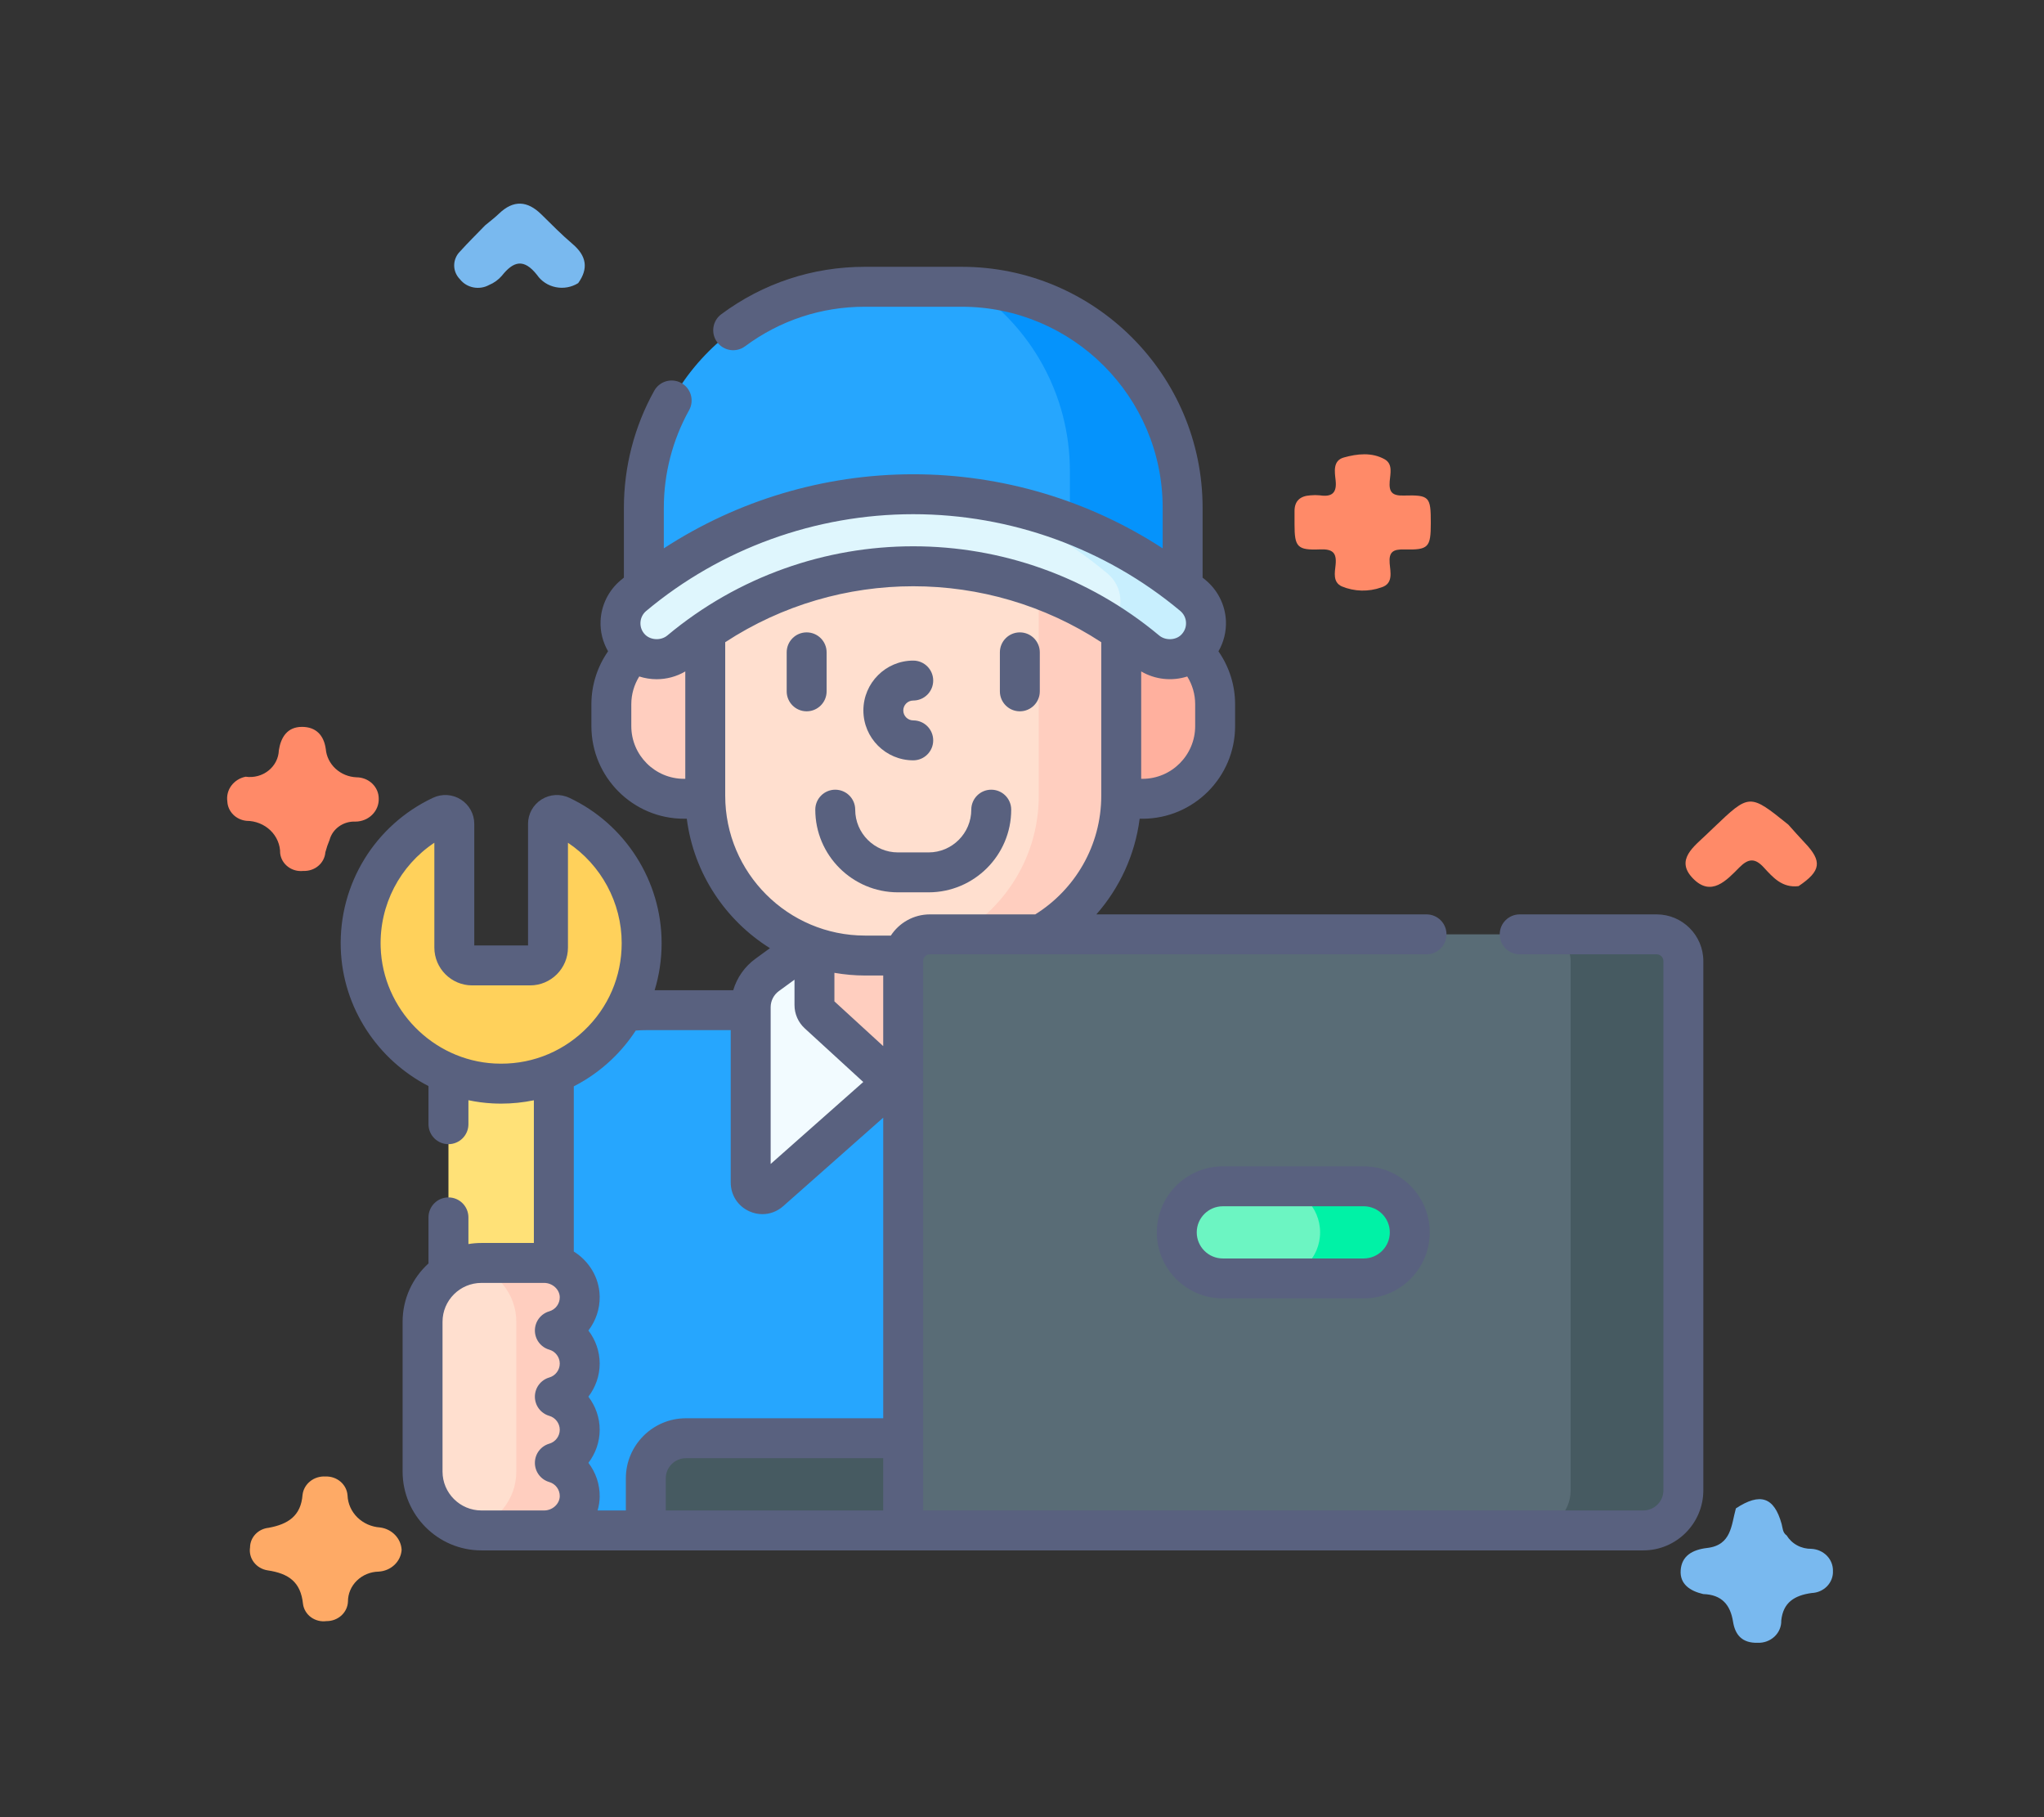 <svg width="90" height="80" viewBox="0 0 90 80" fill="none" xmlns="http://www.w3.org/2000/svg">
<rect x="0" y="0" width="90" height="80" fill="#333333" stroke="none"/>
<path d="M52.073 25.85V22.353C52.073 16.98 47.718 12.625 42.345 12.625H38.078C32.706 12.625 28.351 16.98 28.351 22.353V25.85C35.295 20.395 45.128 20.395 52.073 25.85Z" fill="#26A6FE"/>
<path d="M47.109 20.743V23.034C48.864 23.707 50.538 24.646 52.073 25.852V22.354C52.073 17.12 47.939 12.853 42.758 12.637C45.38 14.379 47.109 17.359 47.109 20.743Z" fill="#0593FC"/>
<path d="M31.171 35.032V27.869L31.2 27.849L31.171 27.808L31.171 27.808L31.168 27.805H31.105L31.144 27.861L31.122 27.903L31.055 27.805H30.856C30.516 28.046 30.184 28.301 29.868 28.565C29.606 28.784 29.266 28.904 28.912 28.904C28.579 28.904 28.258 28.794 28.007 28.601C27.34 29.188 26.919 30.046 26.919 31.004V31.968C26.919 33.734 28.351 35.167 30.118 35.167H31.174C31.174 35.122 31.171 35.077 31.171 35.032Z" fill="#FFCEBF"/>
<path d="M52.416 28.601C52.161 28.796 51.842 28.904 51.512 28.904C51.157 28.904 50.817 28.784 50.556 28.565C50.24 28.301 49.907 28.047 49.567 27.805H49.367L49.299 27.901L49.277 27.857L49.316 27.805H49.255L49.253 27.808L49.224 27.849L49.253 27.869V35.032C49.253 35.077 49.25 35.122 49.249 35.167H50.305C52.072 35.167 53.505 33.734 53.505 31.967V31.004C53.505 30.046 53.083 29.187 52.416 28.601Z" fill="#FFB09E"/>
<path d="M28.46 44.473C28.122 44.473 27.789 44.498 27.464 44.546C26.78 45.764 25.694 46.726 24.386 47.256V55.66C25.026 55.838 25.514 56.403 25.526 57.092C25.538 57.794 25.071 58.389 24.431 58.575C25.063 58.758 25.526 59.34 25.526 60.031C25.526 60.723 25.063 61.305 24.431 61.488C25.063 61.671 25.526 62.254 25.526 62.945C25.526 63.637 25.063 64.219 24.431 64.402C25.071 64.587 25.538 65.182 25.526 65.885C25.512 66.721 24.794 67.376 23.958 67.376H39.768V44.473H28.46Z" fill="#26A6FE"/>
<path d="M39.768 42.311C39.768 42.227 39.777 42.146 39.793 42.067H38.09C37.206 42.067 36.362 41.903 35.583 41.605L33.776 42.922C33.322 43.252 33.054 43.78 33.054 44.342V52.059C33.054 52.5 33.574 52.734 33.904 52.442L39.768 47.254L39.768 42.311Z" fill="#F2FBFF"/>
<path d="M39.768 42.313C39.768 42.193 39.786 42.077 39.82 41.967H38.09C37.31 41.967 36.561 41.836 35.861 41.598V44.249C35.861 44.393 35.921 44.529 36.027 44.626L39.768 48.054V42.313Z" fill="#FFCEBF"/>
<path d="M40.946 41.135H45.834C47.946 39.92 49.37 37.643 49.37 35.031V27.808C46.717 25.892 43.519 24.852 40.212 24.852C36.904 24.852 33.706 25.892 31.054 27.807V35.031C31.054 38.918 34.204 42.068 38.09 42.068H39.794C39.906 41.535 40.379 41.135 40.946 41.135Z" fill="#FFDFCF"/>
<path d="M45.834 41.135C47.946 39.92 49.37 37.643 49.37 35.031V27.808C48.246 26.996 47.024 26.344 45.738 25.859V35.032C45.738 37.643 44.315 39.92 42.202 41.135L45.834 41.135Z" fill="#FFCEBF"/>
<path d="M52.532 26.221C45.416 20.27 35.008 20.27 27.892 26.221C27.176 26.82 27.126 27.902 27.785 28.562L27.793 28.569C28.363 29.139 29.325 29.17 29.943 28.654C35.877 23.702 44.547 23.702 50.481 28.654C51.099 29.17 52.061 29.139 52.631 28.569L52.639 28.562C53.298 27.902 53.248 26.82 52.532 26.221Z" fill="#DFF6FD"/>
<path d="M52.532 26.223C49.765 23.909 46.5 22.495 43.125 21.98C45.135 22.724 47.047 23.813 48.766 25.25C49.456 25.827 49.525 26.854 48.937 27.518C49.468 27.863 49.984 28.241 50.48 28.655C51.099 29.171 52.061 29.14 52.631 28.57L52.638 28.563C53.297 27.904 53.247 26.821 52.532 26.223Z" fill="#C8EFFE"/>
<path d="M39.886 63.316H30.203C29.227 63.316 28.436 64.107 28.436 65.083V67.375H39.886V63.316Z" fill="#465A61"/>
<path d="M72.354 67.375H39.768V42.31C39.768 41.66 40.295 41.133 40.945 41.133H72.943C73.594 41.133 74.121 41.66 74.121 42.31V65.609C74.121 66.584 73.33 67.375 72.354 67.375Z" fill="#596C76"/>
<path d="M72.944 41.133H67.98C68.631 41.133 69.158 41.66 69.158 42.31V65.609C69.158 66.584 68.367 67.375 67.392 67.375H72.355C73.33 67.375 74.121 66.584 74.121 65.609V42.31C74.121 41.66 73.594 41.133 72.944 41.133Z" fill="#465A61"/>
<path d="M60.046 56.282H53.843C52.723 56.282 51.815 55.374 51.815 54.254C51.815 53.134 52.723 52.227 53.843 52.227H60.046C61.166 52.227 62.074 53.134 62.074 54.254C62.074 55.374 61.166 56.282 60.046 56.282Z" fill="#6CF5C2"/>
<path d="M60.046 52.227H56.098C57.218 52.227 58.126 53.134 58.126 54.254C58.126 55.374 57.218 56.282 56.098 56.282H60.046C61.166 56.282 62.074 55.374 62.074 54.254C62.074 53.134 61.166 52.227 60.046 52.227Z" fill="#00F2A6"/>
<path d="M21.198 55.601H23.958C24.106 55.601 24.249 55.622 24.387 55.66V47.175C23.66 47.473 22.875 47.63 22.066 47.63H22.066C21.957 47.63 21.846 47.627 21.736 47.621C21.036 47.584 20.366 47.426 19.746 47.168V56.045C20.16 55.765 20.66 55.601 21.198 55.601Z" fill="#FFE177"/>
<path d="M24.128 36.272V41.716C24.128 42.15 23.776 42.502 23.342 42.502H20.79C20.356 42.502 20.004 42.15 20.004 41.716V36.273C20.004 35.984 19.703 35.794 19.441 35.917C17.28 36.931 15.8 39.158 15.882 41.722C15.984 44.914 18.543 47.531 21.732 47.698C25.301 47.886 28.253 45.048 28.253 41.52C28.253 39.042 26.796 36.905 24.692 35.918C24.43 35.794 24.128 35.983 24.128 36.272Z" fill="#FFD15B"/>
<path d="M25.526 60.033C25.526 59.341 25.063 58.759 24.431 58.576C25.071 58.391 25.538 57.796 25.526 57.093C25.512 56.257 24.795 55.602 23.958 55.602H21.198C19.767 55.602 18.606 56.762 18.606 58.193V64.786C18.606 66.218 19.767 67.378 21.198 67.378H23.958C24.795 67.378 25.512 66.723 25.526 65.886C25.538 65.183 25.071 64.589 24.431 64.403C25.063 64.22 25.526 63.638 25.526 62.946C25.526 62.255 25.063 61.673 24.431 61.489C25.063 61.307 25.526 60.724 25.526 60.033Z" fill="#FFDFCF"/>
<path d="M25.526 62.947C25.526 62.255 25.063 61.673 24.43 61.49C25.063 61.307 25.526 60.724 25.526 60.033C25.526 59.341 25.063 58.759 24.43 58.576C25.071 58.391 25.537 57.796 25.526 57.093C25.511 56.257 24.794 55.602 23.958 55.602H21.197C21.016 55.602 20.84 55.62 20.67 55.655C21.848 55.899 22.734 56.943 22.734 58.193V64.786C22.734 66.037 21.848 67.08 20.67 67.324C20.84 67.359 21.016 67.378 21.197 67.378H23.958C24.794 67.378 25.511 66.723 25.526 65.886C25.537 65.183 25.071 64.589 24.43 64.403C25.063 64.22 25.526 63.638 25.526 62.947Z" fill="#FFCEBF"/>
<path d="M40.885 39.284C42.892 39.284 44.525 37.652 44.525 35.645C44.525 35.159 44.131 34.766 43.646 34.766C43.16 34.766 42.767 35.159 42.767 35.645C42.767 36.682 41.923 37.527 40.885 37.527H39.538C38.501 37.527 37.656 36.682 37.656 35.645C37.656 35.159 37.263 34.766 36.777 34.766C36.292 34.766 35.898 35.159 35.898 35.645C35.898 37.651 37.531 39.284 39.538 39.284H40.885Z" fill="#59617F"/>
<path d="M36.397 30.436V28.719C36.397 28.233 36.003 27.84 35.518 27.84C35.032 27.84 34.639 28.233 34.639 28.719V30.436C34.639 30.921 35.032 31.315 35.518 31.315C36.003 31.315 36.397 30.921 36.397 30.436Z" fill="#59617F"/>
<path d="M44.905 31.315C45.391 31.315 45.784 30.921 45.784 30.436V28.719C45.784 28.233 45.391 27.84 44.905 27.84C44.42 27.84 44.026 28.233 44.026 28.719V30.436C44.026 30.921 44.42 31.315 44.905 31.315Z" fill="#59617F"/>
<path d="M40.211 33.473C40.697 33.473 41.09 33.079 41.09 32.594C41.09 32.108 40.697 31.715 40.211 31.715C39.97 31.715 39.773 31.519 39.773 31.277C39.773 31.036 39.97 30.84 40.211 30.84C40.697 30.84 41.09 30.446 41.09 29.961C41.09 29.476 40.697 29.082 40.211 29.082C39.001 29.082 38.016 30.067 38.016 31.277C38.016 32.488 39.001 33.473 40.211 33.473Z" fill="#59617F"/>
<path d="M60.046 51.348H53.843C52.24 51.348 50.937 52.652 50.937 54.254C50.937 55.857 52.24 57.161 53.843 57.161H60.046C61.649 57.161 62.953 55.857 62.953 54.254C62.953 52.652 61.649 51.348 60.046 51.348ZM60.046 55.403H53.843C53.21 55.403 52.694 54.888 52.694 54.254C52.694 53.621 53.21 53.105 53.843 53.105H60.046C60.679 53.105 61.195 53.621 61.195 54.254C61.195 54.888 60.68 55.403 60.046 55.403Z" fill="#59617F"/>
<path d="M72.944 40.255H66.914C66.429 40.255 66.035 40.648 66.035 41.134C66.035 41.619 66.429 42.013 66.914 42.013H72.944C73.108 42.013 73.242 42.147 73.242 42.311V65.609C73.242 66.099 72.844 66.497 72.355 66.497H40.647V42.311C40.647 42.147 40.781 42.013 40.945 42.013H62.812C63.298 42.013 63.691 41.619 63.691 41.134C63.691 40.648 63.298 40.255 62.812 40.255H48.274C49.291 39.099 49.975 37.646 50.181 36.044H50.305C52.554 36.044 54.383 34.215 54.383 31.966V31.003C54.383 30.163 54.122 29.352 53.65 28.674C53.883 28.27 54 27.804 53.979 27.331C53.948 26.641 53.626 25.991 53.096 25.547C53.048 25.507 53 25.468 52.952 25.429V22.353C52.952 16.504 48.194 11.746 42.345 11.746H38.078C35.783 11.746 33.598 12.468 31.759 13.834C31.369 14.123 31.288 14.674 31.578 15.064C31.867 15.453 32.418 15.534 32.807 15.245C34.341 14.106 36.163 13.504 38.078 13.504H42.345C47.224 13.504 51.194 17.474 51.194 22.353V24.141C47.948 22.025 44.126 20.879 40.212 20.879C36.297 20.879 32.475 22.025 29.229 24.141V22.353C29.229 20.851 29.614 19.366 30.342 18.058C30.578 17.634 30.425 17.098 30.001 16.862C29.577 16.626 29.042 16.779 28.806 17.203C27.933 18.771 27.471 20.552 27.471 22.353V25.429C27.423 25.469 27.375 25.507 27.327 25.547C26.797 25.991 26.475 26.641 26.444 27.331C26.423 27.803 26.54 28.268 26.774 28.673C26.301 29.351 26.04 30.162 26.04 31.003V31.966C26.04 34.215 27.869 36.044 30.118 36.044H30.24C30.548 38.446 31.937 40.513 33.902 41.743L33.259 42.211C32.787 42.555 32.448 43.044 32.285 43.593H28.825C29.027 42.931 29.132 42.235 29.132 41.52C29.132 38.793 27.536 36.282 25.066 35.122C24.668 34.935 24.209 34.964 23.839 35.199C23.47 35.434 23.25 35.835 23.25 36.272V41.623H20.883V36.272C20.883 35.835 20.662 35.434 20.293 35.199C19.923 34.964 19.465 34.935 19.068 35.121C16.509 36.322 14.914 38.924 15.004 41.75C15.088 44.377 16.642 46.669 18.867 47.813V49.492C18.867 49.978 19.26 50.371 19.746 50.371C20.231 50.371 20.625 49.978 20.625 49.492V48.436C20.97 48.509 21.324 48.557 21.686 48.576C21.815 48.583 21.943 48.586 22.071 48.586C22.559 48.586 23.04 48.535 23.507 48.439V54.721H21.198C21.002 54.721 20.811 54.737 20.625 54.769V53.594C20.625 53.109 20.231 52.715 19.746 52.715C19.26 52.715 18.867 53.109 18.867 53.594V55.622C18.167 56.257 17.727 57.174 17.727 58.191V64.784C17.727 66.698 19.284 68.255 21.197 68.255H72.355C73.813 68.255 75 67.068 75 65.609V42.311C75 41.177 74.078 40.255 72.944 40.255ZM52.625 31.966C52.625 33.246 51.584 34.287 50.305 34.287H50.248V29.559C50.867 29.922 51.61 29.995 52.276 29.782C52.502 30.145 52.625 30.567 52.625 31.003V31.966ZM51.968 26.895C52.123 27.025 52.214 27.208 52.222 27.409C52.231 27.61 52.158 27.798 52.009 27.947C51.766 28.191 51.315 28.205 51.043 27.979C47.905 25.36 44.059 24.05 40.212 24.05C36.365 24.05 32.517 25.36 29.38 27.979C29.108 28.205 28.657 28.19 28.406 27.94C28.265 27.798 28.191 27.61 28.2 27.409C28.209 27.208 28.3 27.025 28.455 26.895C31.739 24.149 35.914 22.637 40.211 22.637C44.509 22.637 48.684 24.149 51.968 26.895ZM27.797 31.966V31.003C27.797 30.567 27.921 30.145 28.147 29.781C28.394 29.86 28.652 29.902 28.911 29.902C29.348 29.902 29.785 29.788 30.174 29.56V34.287H30.118C28.838 34.287 27.797 33.246 27.797 31.966ZM31.932 35.03V28.273C36.956 24.988 43.467 24.988 48.49 28.273V35.03C48.49 37.233 47.327 39.167 45.584 40.255H40.945C40.226 40.255 39.592 40.627 39.225 41.188H38.09C34.695 41.188 31.932 38.426 31.932 35.03ZM35.433 45.272L38.011 47.634L33.933 51.243V44.342C33.933 44.062 34.068 43.797 34.294 43.632L34.983 43.13V44.247C34.982 44.636 35.147 45.01 35.433 45.272ZM36.74 44.085V42.828C37.179 42.904 37.63 42.946 38.09 42.946H38.889V46.054L36.74 44.085ZM21.778 46.82C19.052 46.677 16.848 44.425 16.761 41.694C16.701 39.837 17.61 38.109 19.125 37.101V41.715C19.125 42.634 19.872 43.381 20.79 43.381H23.342C24.26 43.381 25.008 42.634 25.008 41.715V37.102C26.466 38.077 27.374 39.737 27.374 41.52C27.374 42.99 26.786 44.358 25.719 45.371C24.652 46.383 23.252 46.898 21.778 46.82ZM24.186 62.332C24.457 62.41 24.647 62.662 24.647 62.944C24.647 63.227 24.458 63.478 24.186 63.557C23.81 63.666 23.552 64.01 23.552 64.401C23.552 64.793 23.81 65.137 24.186 65.246C24.462 65.326 24.652 65.582 24.647 65.87C24.641 66.21 24.326 66.497 23.958 66.497H21.198C20.253 66.497 19.485 65.728 19.485 64.784V58.191C19.485 57.247 20.253 56.479 21.198 56.479H23.958C24.326 56.479 24.641 56.766 24.647 57.106C24.652 57.393 24.462 57.65 24.186 57.73C23.81 57.839 23.552 58.183 23.552 58.574C23.552 58.965 23.81 59.31 24.186 59.418C24.458 59.497 24.647 59.749 24.647 60.031C24.647 60.313 24.458 60.565 24.186 60.643C23.81 60.752 23.552 61.096 23.552 61.488C23.552 61.879 23.81 62.223 24.186 62.332ZM38.889 66.497H29.315V65.083C29.315 64.594 29.713 64.196 30.202 64.196H38.889V66.497ZM30.202 62.438C28.744 62.438 27.557 63.625 27.557 65.083V66.497H26.313C26.368 66.305 26.401 66.106 26.405 65.899C26.414 65.344 26.23 64.819 25.908 64.4C26.222 63.991 26.405 63.482 26.405 62.944C26.405 62.406 26.221 61.897 25.907 61.488C26.221 61.078 26.405 60.569 26.405 60.031C26.405 59.493 26.222 58.984 25.908 58.575C26.23 58.156 26.414 57.631 26.405 57.076C26.391 56.246 25.936 55.517 25.265 55.097V47.825C25.865 47.519 26.425 47.125 26.929 46.647C27.338 46.258 27.693 45.829 27.993 45.369C28.147 45.357 28.303 45.351 28.46 45.351H32.175V52.059C32.175 52.614 32.489 53.099 32.994 53.327C33.181 53.411 33.376 53.452 33.57 53.452C33.9 53.452 34.224 53.332 34.486 53.1L38.889 49.205V62.438H30.202Z" fill="#59617F"/>
<path d="M74.997 70.178C74.418 70.043 73.962 69.745 74.002 69.134C74.045 68.496 74.516 68.224 75.169 68.148C76.248 68.022 76.229 67.131 76.434 66.405C77.506 65.701 78.118 65.905 78.447 67.09C78.497 67.271 78.487 67.471 78.67 67.597C78.78 67.779 78.939 67.93 79.131 68.033C79.322 68.137 79.539 68.189 79.759 68.186C80.019 68.199 80.263 68.308 80.441 68.49C80.618 68.672 80.713 68.913 80.707 69.161C80.713 69.284 80.692 69.406 80.648 69.521C80.603 69.637 80.535 69.743 80.448 69.833C80.361 69.923 80.256 69.996 80.139 70.047C80.022 70.099 79.895 70.127 79.766 70.132C79.019 70.236 78.513 70.543 78.431 71.344C78.435 71.475 78.41 71.605 78.359 71.726C78.308 71.848 78.231 71.958 78.133 72.05C78.035 72.141 77.918 72.213 77.79 72.26C77.662 72.307 77.525 72.328 77.388 72.322C76.702 72.34 76.399 71.966 76.308 71.394C76.191 70.659 75.821 70.203 74.997 70.178Z" fill="#79B9EF"/>
<path d="M79.194 39.011C78.47 39.099 78.064 38.626 77.661 38.188C77.272 37.764 76.98 37.791 76.583 38.191C76.022 38.757 75.348 39.504 74.54 38.669C73.749 37.852 74.589 37.27 75.16 36.718C75.256 36.625 75.353 36.533 75.45 36.441C77.033 34.929 77.033 34.929 78.742 36.304C78.981 36.569 79.215 36.839 79.462 37.098C80.245 37.918 80.186 38.344 79.194 39.011Z" fill="#FF8A68"/>
<path d="M17.684 68.236C17.666 68.484 17.554 68.718 17.368 68.893C17.183 69.068 16.937 69.173 16.676 69.189C16.313 69.195 15.968 69.337 15.714 69.585C15.46 69.832 15.319 70.165 15.321 70.511C15.311 70.743 15.207 70.962 15.031 71.122C14.854 71.282 14.62 71.37 14.377 71.368C14.256 71.384 14.133 71.378 14.015 71.348C13.898 71.318 13.787 71.267 13.691 71.196C13.594 71.125 13.514 71.036 13.454 70.935C13.393 70.834 13.355 70.722 13.341 70.607C13.24 69.65 12.719 69.272 11.78 69.133C11.538 69.095 11.322 68.967 11.178 68.778C11.034 68.589 10.974 68.353 11.01 68.122C11.012 67.907 11.096 67.701 11.247 67.542C11.398 67.383 11.604 67.283 11.828 67.26C12.679 67.104 13.251 66.739 13.321 65.81C13.348 65.577 13.468 65.363 13.656 65.213C13.844 65.062 14.086 64.987 14.331 65.002C14.575 64.992 14.814 65.074 14.995 65.23C15.177 65.386 15.287 65.604 15.303 65.837C15.317 66.198 15.472 66.542 15.735 66.802C15.999 67.061 16.354 67.219 16.733 67.245C16.988 67.277 17.223 67.394 17.397 67.576C17.571 67.757 17.673 67.99 17.684 68.236Z" fill="#FEAA66"/>
<path d="M21.363 9.919C21.568 9.748 21.783 9.587 21.974 9.403C22.61 8.794 23.22 8.834 23.833 9.435C24.285 9.879 24.73 10.333 25.213 10.743C25.825 11.264 25.92 11.821 25.458 12.464C25.315 12.554 25.154 12.616 24.985 12.647C24.817 12.678 24.643 12.677 24.475 12.643C24.307 12.61 24.147 12.546 24.005 12.453C23.863 12.361 23.742 12.243 23.648 12.106C23.068 11.37 22.612 11.492 22.097 12.14C21.946 12.316 21.753 12.456 21.535 12.546C21.326 12.661 21.08 12.699 20.844 12.653C20.608 12.607 20.397 12.479 20.253 12.295C20.087 12.127 19.995 11.905 19.998 11.674C20.001 11.444 20.097 11.223 20.267 11.059C20.618 10.669 20.997 10.299 21.363 9.919Z" fill="#79B9EF"/>
<path d="M10.816 34.194C10.994 34.22 11.175 34.209 11.349 34.163C11.522 34.117 11.683 34.036 11.821 33.926C11.959 33.816 12.071 33.679 12.15 33.525C12.229 33.371 12.272 33.203 12.278 33.031C12.366 32.462 12.648 32.002 13.291 32C13.902 31.998 14.259 32.356 14.345 32.976C14.373 33.304 14.526 33.612 14.774 33.841C15.023 34.07 15.35 34.205 15.695 34.22C15.824 34.22 15.952 34.245 16.071 34.292C16.19 34.339 16.298 34.408 16.389 34.495C16.48 34.582 16.552 34.685 16.602 34.799C16.651 34.913 16.676 35.034 16.676 35.157C16.68 35.289 16.657 35.42 16.607 35.542C16.557 35.665 16.482 35.777 16.386 35.871C16.291 35.966 16.176 36.041 16.049 36.092C15.922 36.143 15.785 36.17 15.648 36.17C15.391 36.159 15.138 36.233 14.932 36.379C14.725 36.525 14.577 36.734 14.513 36.971C14.438 37.15 14.376 37.334 14.326 37.521C14.309 37.751 14.198 37.966 14.017 38.119C13.836 38.273 13.6 38.352 13.358 38.342C13.238 38.355 13.116 38.346 12.999 38.315C12.883 38.283 12.774 38.23 12.679 38.158C12.584 38.086 12.505 37.997 12.446 37.896C12.387 37.795 12.35 37.683 12.336 37.568C12.338 37.382 12.302 37.196 12.228 37.023C12.155 36.85 12.046 36.692 11.909 36.559C11.771 36.426 11.607 36.32 11.427 36.248C11.246 36.175 11.053 36.138 10.857 36.137C10.632 36.115 10.422 36.017 10.267 35.861C10.111 35.704 10.02 35.499 10.01 35.283C9.974 35.038 10.037 34.789 10.187 34.587C10.337 34.385 10.562 34.244 10.816 34.194Z" fill="#FF8A68"/>
<path d="M63 23.017C63 24.098 62.906 24.216 61.83 24.189C61.344 24.177 61.149 24.294 61.188 24.797C61.218 25.18 61.36 25.692 60.828 25.858C60.26 26.062 59.634 26.046 59.078 25.814C58.677 25.628 58.774 25.201 58.808 24.868C58.862 24.336 58.681 24.164 58.124 24.187C57.12 24.229 57.001 24.079 57 23.09C57 22.896 57.002 22.701 57 22.507C56.997 22.049 57.251 21.834 57.699 21.807C57.838 21.793 57.978 21.793 58.117 21.807C58.659 21.888 58.869 21.69 58.809 21.144C58.768 20.771 58.679 20.277 59.172 20.14C59.757 19.977 60.402 19.903 60.966 20.218C61.338 20.426 61.216 20.854 61.19 21.187C61.154 21.66 61.292 21.831 61.809 21.816C62.944 21.784 63 21.868 63 23.017Z" fill="#FF8A68"/>
</svg>
